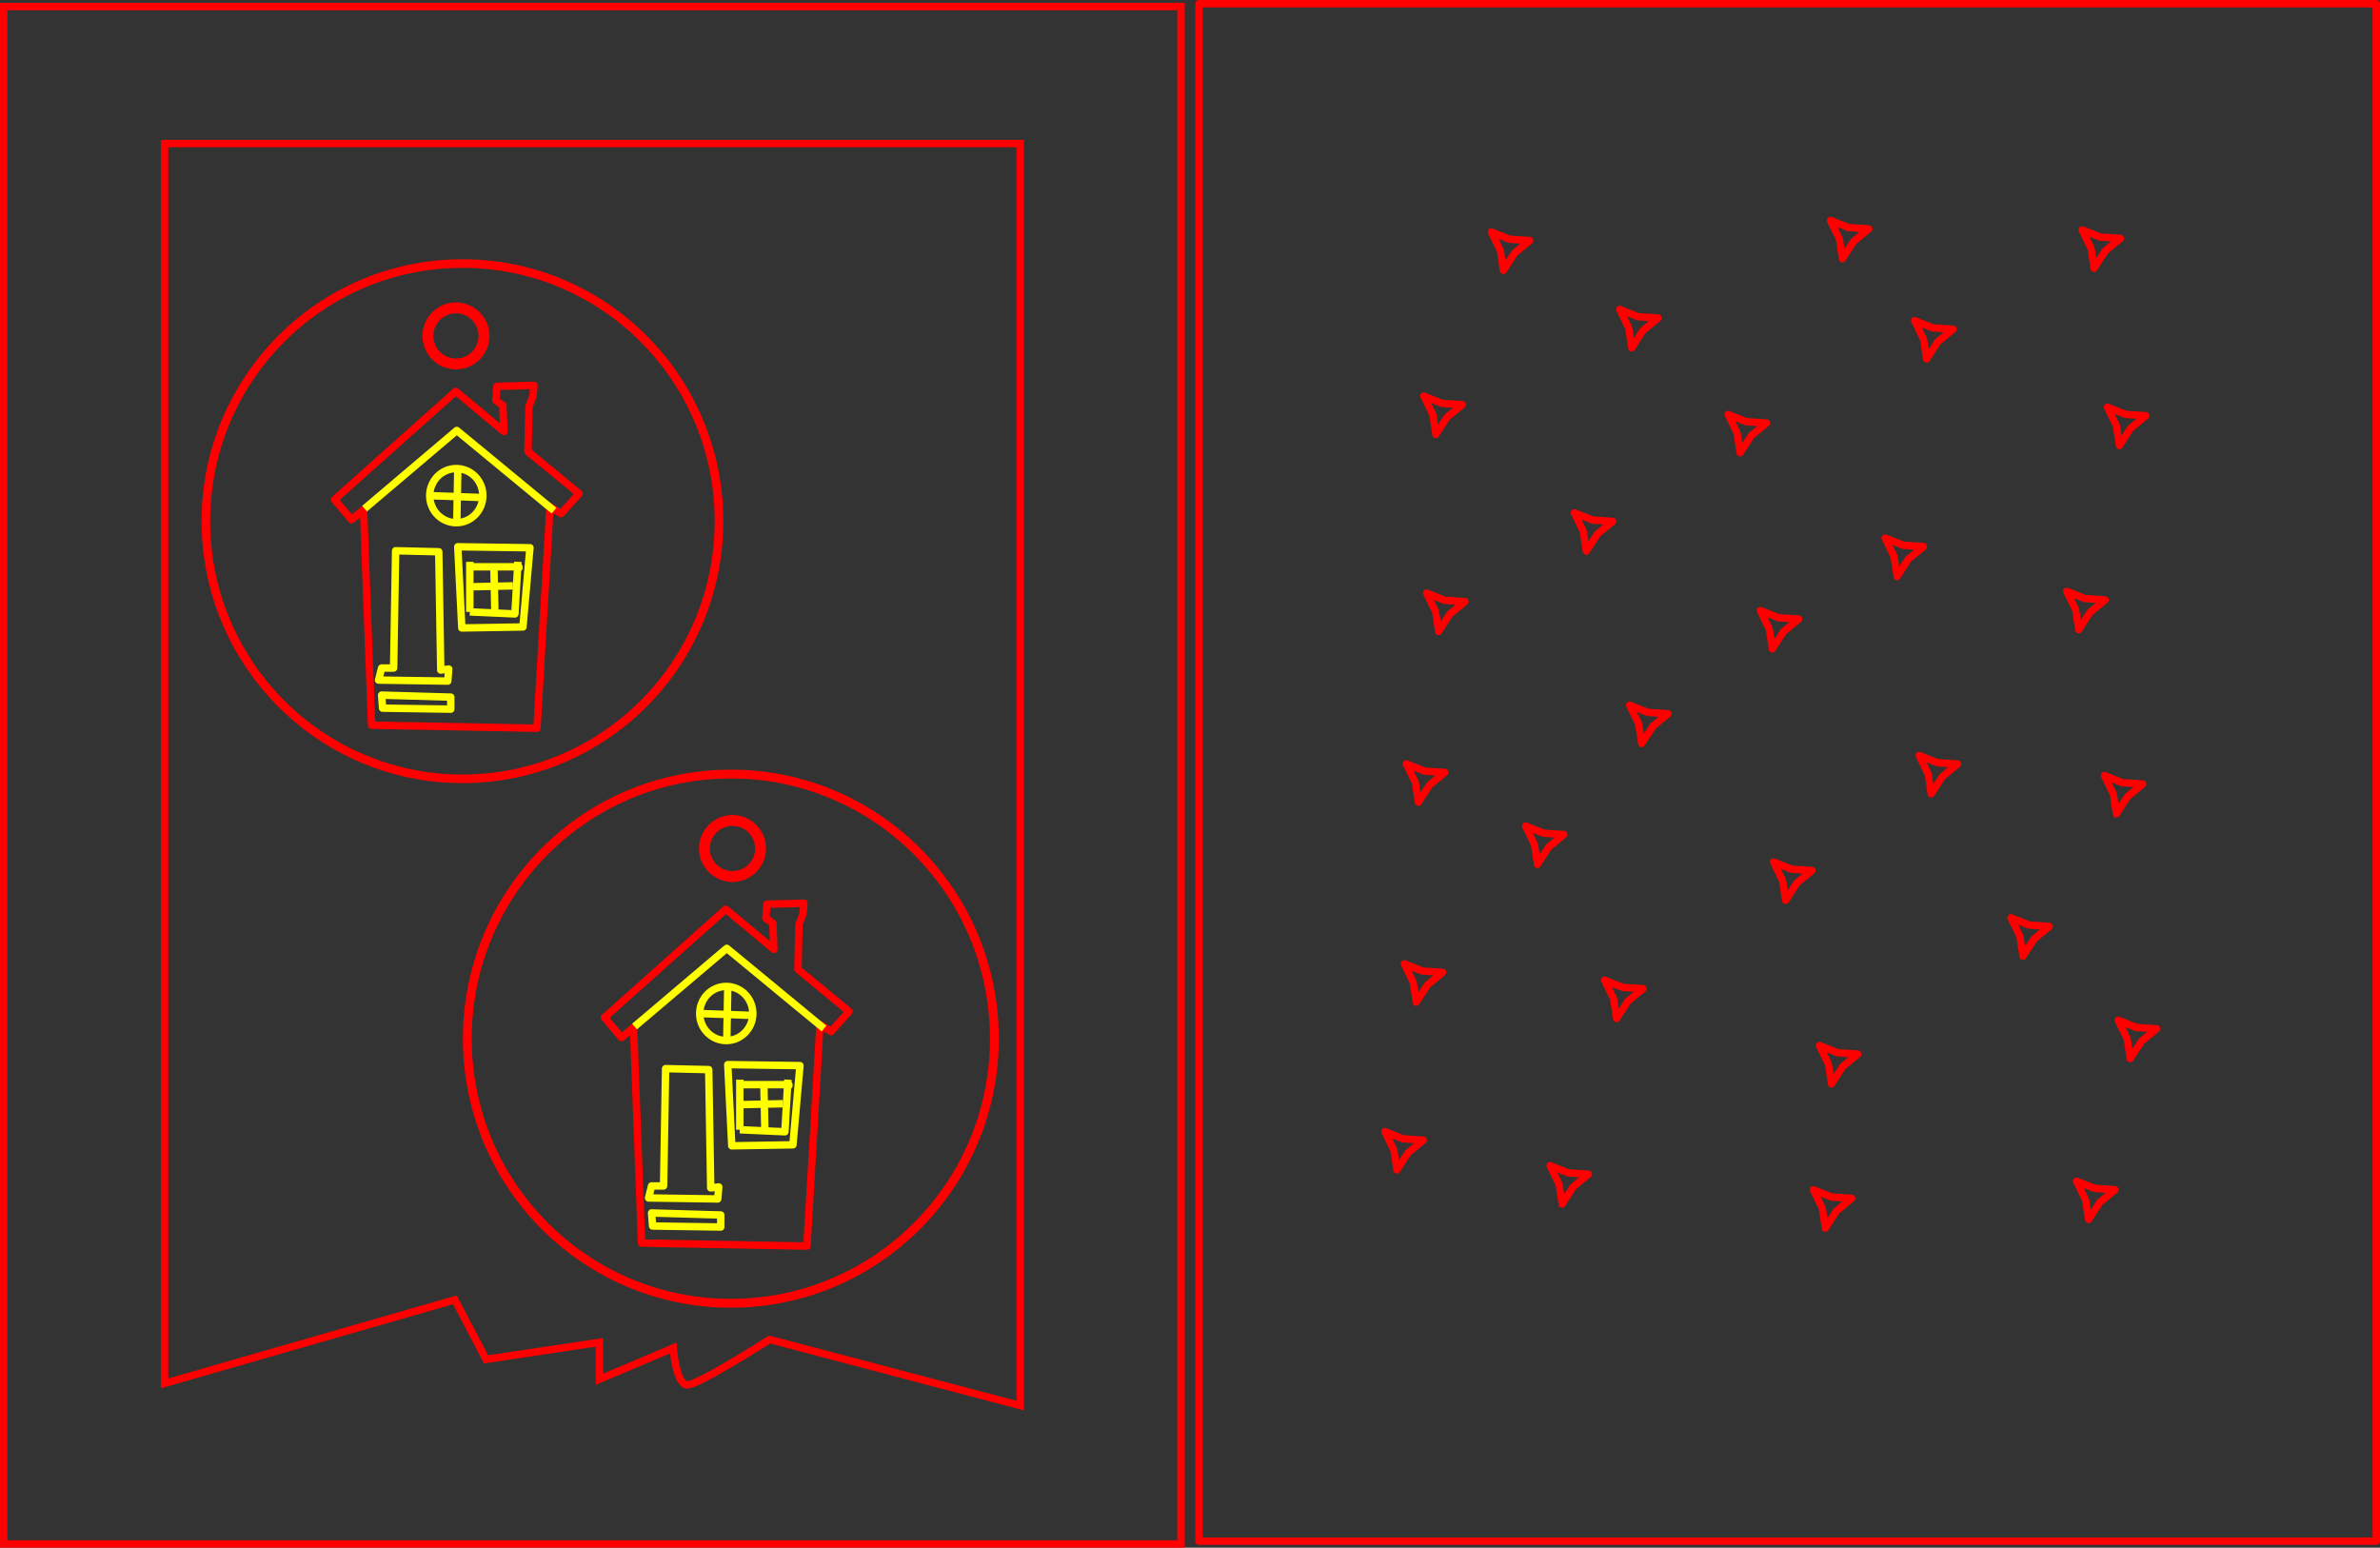 <?xml version="1.0" encoding="UTF-8" standalone="no"?>
<!-- Created with Inkscape (http://www.inkscape.org/) -->

<svg
   width="320.858mm"
   height="208.646mm"
   viewBox="0 0 320.858 208.646"
   version="1.1"
   id="svg1"
   xml:space="preserve"
   inkscape:version="1.3.2 (091e20e, 2023-11-25, custom)"
   sodipodi:docname="poprawiona ramka plus bombki.svg"
   xmlns:inkscape="http://www.inkscape.org/namespaces/inkscape"
   xmlns:sodipodi="http://sodipodi.sourceforge.net/DTD/sodipodi-0.dtd"
   xmlns="http://www.w3.org/2000/svg"
   xmlns:svg="http://www.w3.org/2000/svg"><rect x="0" y="0" width="320.858" height="208.646" fill="#333333" stroke="none"/><sodipodi:namedview
     id="namedview1"
     pagecolor="#ffffff"
     bordercolor="#000000"
     borderopacity="0.25"
     inkscape:showpageshadow="2"
     inkscape:pageopacity="0.0"
     inkscape:pagecheckerboard="0"
     inkscape:deskcolor="#d1d1d1"
     inkscape:document-units="mm"
     inkscape:zoom="0.4894542"
     inkscape:cx="366.73503"
     inkscape:cy="489.32056"
     inkscape:window-width="1920"
     inkscape:window-height="991"
     inkscape:window-x="-9"
     inkscape:window-y="-9"
     inkscape:window-maximized="1"
     inkscape:current-layer="layer2" /><defs
     id="defs1"><rect
       x="54.176"
       y="30.338"
       width="3.612"
       height="37.795"
       id="rect2" /></defs><g
     inkscape:label="Layer 1"
     inkscape:groupmode="layer"
     id="layer1"
     transform="translate(-22.738,-66.675)"><path
       d="M 23.238,67.558 V 274.821 H 181.958 V 67.558 Z m 21.682,18.473 H 160.276 V 256.163 l -33.788,-8.908 c 0,0 -9.556,6.116 -11.085,6.116 -1.529,0 -1.912,-4.969 -1.912,-4.969 l -9.938,4.205 v -4.969 l -15.289,2.293 -4.205,-8.027 -39.14,11.267 z"
       style="display:inline;fill:none;stroke:#ff0000;stroke-miterlimit:3.6"
       id="path29" /><ellipse
       style="fill:none;stroke:#ff0000;stroke-width:1.161;stroke-linejoin:round;stroke-miterlimit:3.6;stroke-dasharray:none;stroke-opacity:1;paint-order:markers fill stroke"
       id="path2"
       cx="85.081"
       cy="136.938"
       rx="34.587"
       ry="34.732" /><ellipse
       style="fill:none;stroke:#ff0000;stroke-width:1.192;stroke-linejoin:round;stroke-miterlimit:3.6;stroke-dasharray:none;stroke-opacity:1;paint-order:markers fill stroke"
       id="path2-6"
       cx="121.267"
       cy="206.697"
       rx="35.527"
       ry="35.672" /><circle
       style="fill:none;stroke:#ff0000;stroke-width:1.466;stroke-linejoin:round;stroke-miterlimit:3.6;stroke-dasharray:none;stroke-opacity:1;paint-order:markers fill stroke"
       id="path3-5"
       cx="121.49"
       cy="181.059"
       r="3.78" /><circle
       style="fill:none;stroke:#ff0000;stroke-width:1.466;stroke-linejoin:round;stroke-miterlimit:3.6;stroke-dasharray:none;stroke-opacity:1;paint-order:markers fill stroke"
       id="path3-5-7"
       cx="84.206"
       cy="111.959"
       r="3.78" /></g><g
     inkscape:groupmode="layer"
     id="layer2"
     inkscape:label="Layer 2"
     transform="translate(-22.738,-66.675)"><rect
       style="fill:none;stroke:#ff0000;stroke-width:1;stroke-linejoin:round;stroke-miterlimit:3.6;stroke-dasharray:none;stroke-opacity:1;paint-order:markers fill stroke"
       id="rect5"
       width="158.72"
       height="207.264"
       x="184.376"
       y="67.175" /><g
       id="g5"
       transform="matrix(0.965,0,0,0.989,12.161,4.826)"><path
         sodipodi:type="star"
         style="fill:none;stroke:#ff0000;stroke-width:1;stroke-linejoin:round;stroke-miterlimit:3.6;stroke-dasharray:none;stroke-opacity:1;paint-order:markers fill stroke"
         id="path5"
         inkscape:flatsided="false"
         sodipodi:sides="3"
         sodipodi:cx="203.7336"
         sodipodi:cy="90.590729"
         sodipodi:r1="1.1625355"
         sodipodi:r2="3.1727288"
         sodipodi:arg1="-1.4056476"
         sodipodi:arg2="-0.31013503"
         inkscape:rounded="0"
         inkscape:randomized="0"
         d="m 203.925,89.444 2.83,0.178 -2.124,1.707 -1.57,2.362 -0.417,-2.693 -1.261,-2.54 z"
         inkscape:transform-center-x="0.081840635"
         inkscape:transform-center-y="1.0517976"
         transform="translate(105.498,113.143)" /><path
         sodipodi:type="star"
         style="fill:none;stroke:#ff0000;stroke-width:1;stroke-linejoin:round;stroke-miterlimit:3.6;stroke-dasharray:none;stroke-opacity:1;paint-order:markers fill stroke"
         id="path5-5"
         inkscape:flatsided="false"
         sodipodi:sides="3"
         sodipodi:cx="203.7336"
         sodipodi:cy="90.590729"
         sodipodi:r1="1.1625355"
         sodipodi:r2="3.1727288"
         sodipodi:arg1="-1.4056476"
         sodipodi:arg2="-0.31013503"
         inkscape:rounded="0"
         inkscape:randomized="0"
         d="m 203.925,89.444 2.83,0.178 -2.124,1.707 -1.57,2.362 -0.417,-2.693 -1.261,-2.54 z"
         inkscape:transform-center-x="0.081840635"
         inkscape:transform-center-y="1.0517976"
         transform="translate(50.999,30.575)" /><path
         sodipodi:type="star"
         style="fill:none;stroke:#ff0000;stroke-width:1;stroke-linejoin:round;stroke-miterlimit:3.6;stroke-dasharray:none;stroke-opacity:1;paint-order:markers fill stroke"
         id="path5-9"
         inkscape:flatsided="false"
         sodipodi:sides="3"
         sodipodi:cx="203.7336"
         sodipodi:cy="90.590729"
         sodipodi:r1="1.1625355"
         sodipodi:r2="3.1727288"
         sodipodi:arg1="-1.4056476"
         sodipodi:arg2="-0.31013503"
         inkscape:rounded="0"
         inkscape:randomized="0"
         d="m 203.925,89.444 2.83,0.178 -2.124,1.707 -1.57,2.362 -0.417,-2.693 -1.261,-2.54 z"
         inkscape:transform-center-x="0.081840635"
         inkscape:transform-center-y="1.0517976"
         transform="translate(103.986,29.576)" /><path
         sodipodi:type="star"
         style="fill:none;stroke:#ff0000;stroke-width:1;stroke-linejoin:round;stroke-miterlimit:3.6;stroke-dasharray:none;stroke-opacity:1;paint-order:markers fill stroke"
         id="path5-1"
         inkscape:flatsided="false"
         sodipodi:sides="3"
         sodipodi:cx="203.7336"
         sodipodi:cy="90.590729"
         sodipodi:r1="1.1625355"
         sodipodi:r2="3.1727288"
         sodipodi:arg1="-1.4056476"
         sodipodi:arg2="-0.31013503"
         inkscape:rounded="0"
         inkscape:randomized="0"
         d="m 203.925,89.444 2.83,0.178 -2.124,1.707 -1.57,2.362 -0.417,-2.693 -1.261,-2.54 z"
         inkscape:transform-center-x="0.081840635"
         inkscape:transform-center-y="1.0517976"
         transform="translate(65.286,4.117)" /><path
         sodipodi:type="star"
         style="fill:none;stroke:#ff0000;stroke-width:1;stroke-linejoin:round;stroke-miterlimit:3.6;stroke-dasharray:none;stroke-opacity:1;paint-order:markers fill stroke"
         id="path5-95"
         inkscape:flatsided="false"
         sodipodi:sides="3"
         sodipodi:cx="203.7336"
         sodipodi:cy="90.590729"
         sodipodi:r1="1.1625355"
         sodipodi:r2="3.1727288"
         sodipodi:arg1="-1.4056476"
         sodipodi:arg2="-0.31013503"
         inkscape:rounded="0"
         inkscape:randomized="0"
         d="m 203.925,89.444 2.83,0.178 -2.124,1.707 -1.57,2.362 -0.417,-2.693 -1.261,-2.54 z"
         inkscape:transform-center-x="0.081840635"
         inkscape:transform-center-y="1.0517976"
         transform="translate(29.51,43.978)" /><path
         sodipodi:type="star"
         style="fill:none;stroke:#ff0000;stroke-width:1;stroke-linejoin:round;stroke-miterlimit:3.6;stroke-dasharray:none;stroke-opacity:1;paint-order:markers fill stroke"
         id="path5-8"
         inkscape:flatsided="false"
         sodipodi:sides="3"
         sodipodi:cx="203.7336"
         sodipodi:cy="90.590729"
         sodipodi:r1="1.1625355"
         sodipodi:r2="3.1727288"
         sodipodi:arg1="-1.4056476"
         sodipodi:arg2="-0.31013503"
         inkscape:rounded="0"
         inkscape:randomized="0"
         d="m 203.925,89.444 2.83,0.178 -2.124,1.707 -1.57,2.362 -0.417,-2.693 -1.261,-2.54 z"
         inkscape:transform-center-x="0.081840635"
         inkscape:transform-center-y="1.0517976"
         transform="translate(55.497,57.298)" /><path
         sodipodi:type="star"
         style="fill:none;stroke:#ff0000;stroke-width:1;stroke-linejoin:round;stroke-miterlimit:3.6;stroke-dasharray:none;stroke-opacity:1;paint-order:markers fill stroke"
         id="path5-56"
         inkscape:flatsided="false"
         sodipodi:sides="3"
         sodipodi:cx="203.7336"
         sodipodi:cy="90.590729"
         sodipodi:r1="1.1625355"
         sodipodi:r2="3.1727288"
         sodipodi:arg1="-1.4056476"
         sodipodi:arg2="-0.31013503"
         inkscape:rounded="0"
         inkscape:randomized="0"
         d="m 203.925,89.444 2.83,0.178 -2.124,1.707 -1.57,2.362 -0.417,-2.693 -1.261,-2.54 z"
         inkscape:transform-center-x="0.081840635"
         inkscape:transform-center-y="1.0517976"
         transform="translate(98.302,54.682)" /><path
         sodipodi:type="star"
         style="fill:none;stroke:#ff0000;stroke-width:1;stroke-linejoin:round;stroke-miterlimit:3.6;stroke-dasharray:none;stroke-opacity:1;paint-order:markers fill stroke"
         id="path5-7"
         inkscape:flatsided="false"
         sodipodi:sides="3"
         sodipodi:cx="203.7336"
         sodipodi:cy="90.590729"
         sodipodi:r1="1.1625355"
         sodipodi:r2="3.1727288"
         sodipodi:arg1="-1.4056476"
         sodipodi:arg2="-0.31013503"
         inkscape:rounded="0"
         inkscape:randomized="0"
         d="m 203.925,89.444 2.83,0.178 -2.124,1.707 -1.57,2.362 -0.417,-2.693 -1.261,-2.54 z"
         inkscape:transform-center-x="0.081840635"
         inkscape:transform-center-y="1.0517976"
         transform="translate(8.875,54.919)" /><path
         sodipodi:type="star"
         style="fill:none;stroke:#ff0000;stroke-width:1;stroke-linejoin:round;stroke-miterlimit:3.6;stroke-dasharray:none;stroke-opacity:1;paint-order:markers fill stroke"
         id="path5-0"
         inkscape:flatsided="false"
         sodipodi:sides="3"
         sodipodi:cx="203.7336"
         sodipodi:cy="90.590729"
         sodipodi:r1="1.1625355"
         sodipodi:r2="3.1727288"
         sodipodi:arg1="-1.4056476"
         sodipodi:arg2="-0.31013503"
         inkscape:rounded="0"
         inkscape:randomized="0"
         d="m 203.925,89.444 2.83,0.178 -2.124,1.707 -1.57,2.362 -0.417,-2.693 -1.261,-2.54 z"
         inkscape:transform-center-x="0.081840635"
         inkscape:transform-center-y="1.0517976"
         transform="translate(100.447,5.41)" /><path
         sodipodi:type="star"
         style="fill:none;stroke:#ff0000;stroke-width:1;stroke-linejoin:round;stroke-miterlimit:3.6;stroke-dasharray:none;stroke-opacity:1;paint-order:markers fill stroke"
         id="path5-52"
         inkscape:flatsided="false"
         sodipodi:sides="3"
         sodipodi:cx="203.7336"
         sodipodi:cy="90.590729"
         sodipodi:r1="1.1625355"
         sodipodi:r2="3.1727288"
         sodipodi:arg1="-1.4056476"
         sodipodi:arg2="-0.31013503"
         inkscape:rounded="0"
         inkscape:randomized="0"
         d="m 203.925,89.444 2.83,0.178 -2.124,1.707 -1.57,2.362 -0.417,-2.693 -1.261,-2.54 z"
         inkscape:transform-center-x="0.081840635"
         inkscape:transform-center-y="1.0517976"
         transform="translate(77.693,77.053)" /><path
         sodipodi:type="star"
         style="fill:none;stroke:#ff0000;stroke-width:1;stroke-linejoin:round;stroke-miterlimit:3.6;stroke-dasharray:none;stroke-opacity:1;paint-order:markers fill stroke"
         id="path5-3"
         inkscape:flatsided="false"
         sodipodi:sides="3"
         sodipodi:cx="203.7336"
         sodipodi:cy="90.590729"
         sodipodi:r1="1.1625355"
         sodipodi:r2="3.1727288"
         sodipodi:arg1="-1.4056476"
         sodipodi:arg2="-0.31013503"
         inkscape:rounded="0"
         inkscape:randomized="0"
         d="m 203.925,89.444 2.83,0.178 -2.124,1.707 -1.57,2.362 -0.417,-2.693 -1.261,-2.54 z"
         inkscape:transform-center-x="0.081840635"
         inkscape:transform-center-y="1.0517976"
         transform="translate(103.562,79.788)" /><path
         sodipodi:type="star"
         style="fill:none;stroke:#ff0000;stroke-width:1;stroke-linejoin:round;stroke-miterlimit:3.6;stroke-dasharray:none;stroke-opacity:1;paint-order:markers fill stroke"
         id="path5-70"
         inkscape:flatsided="false"
         sodipodi:sides="3"
         sodipodi:cx="203.7336"
         sodipodi:cy="90.590729"
         sodipodi:r1="1.1625355"
         sodipodi:r2="3.1727288"
         sodipodi:arg1="-1.4056476"
         sodipodi:arg2="-0.31013503"
         inkscape:rounded="0"
         inkscape:randomized="0"
         d="m 203.925,89.444 2.83,0.178 -2.124,1.707 -1.57,2.362 -0.417,-2.693 -1.261,-2.54 z"
         inkscape:transform-center-x="0.081840635"
         inkscape:transform-center-y="1.0517976"
         transform="translate(37.241,70.203)" /><path
         sodipodi:type="star"
         style="fill:none;stroke:#ff0000;stroke-width:1;stroke-linejoin:round;stroke-miterlimit:3.6;stroke-dasharray:none;stroke-opacity:1;paint-order:markers fill stroke"
         id="path5-32"
         inkscape:flatsided="false"
         sodipodi:sides="3"
         sodipodi:cx="203.7336"
         sodipodi:cy="90.590729"
         sodipodi:r1="1.1625355"
         sodipodi:r2="3.1727288"
         sodipodi:arg1="-1.4056476"
         sodipodi:arg2="-0.31013503"
         inkscape:rounded="0"
         inkscape:randomized="0"
         d="m 203.925,89.444 2.83,0.178 -2.124,1.707 -1.57,2.362 -0.417,-2.693 -1.261,-2.54 z"
         inkscape:transform-center-x="0.081840635"
         inkscape:transform-center-y="1.0517976"
         transform="translate(6.05,78.2)" /><path
         sodipodi:type="star"
         style="fill:none;stroke:#ff0000;stroke-width:1;stroke-linejoin:round;stroke-miterlimit:3.6;stroke-dasharray:none;stroke-opacity:1;paint-order:markers fill stroke"
         id="path5-59"
         inkscape:flatsided="false"
         sodipodi:sides="3"
         sodipodi:cx="203.7336"
         sodipodi:cy="90.590729"
         sodipodi:r1="1.1625355"
         sodipodi:r2="3.1727288"
         sodipodi:arg1="-1.4056476"
         sodipodi:arg2="-0.31013503"
         inkscape:rounded="0"
         inkscape:randomized="0"
         d="m 203.925,89.444 2.83,0.178 -2.124,1.707 -1.57,2.362 -0.417,-2.693 -1.261,-2.54 z"
         inkscape:transform-center-x="0.081840635"
         inkscape:transform-center-y="1.0517976"
         transform="translate(17.926,5.704)" /><path
         sodipodi:type="star"
         style="fill:none;stroke:#ff0000;stroke-width:1;stroke-linejoin:round;stroke-miterlimit:3.6;stroke-dasharray:none;stroke-opacity:1;paint-order:markers fill stroke"
         id="path5-6"
         inkscape:flatsided="false"
         sodipodi:sides="3"
         sodipodi:cx="203.7336"
         sodipodi:cy="90.590729"
         sodipodi:r1="1.1625355"
         sodipodi:r2="3.1727288"
         sodipodi:arg1="-1.4056476"
         sodipodi:arg2="-0.31013503"
         inkscape:rounded="0"
         inkscape:randomized="0"
         d="m 203.925,89.444 2.83,0.178 -2.124,1.707 -1.57,2.362 -0.417,-2.693 -1.261,-2.54 z"
         inkscape:transform-center-x="0.081840635"
         inkscape:transform-center-y="1.0517976"
         transform="translate(72.93,47.419)" /><path
         sodipodi:type="star"
         style="fill:none;stroke:#ff0000;stroke-width:1;stroke-linejoin:round;stroke-miterlimit:3.6;stroke-dasharray:none;stroke-opacity:1;paint-order:markers fill stroke"
         id="path5-20"
         inkscape:flatsided="false"
         sodipodi:sides="3"
         sodipodi:cx="203.7336"
         sodipodi:cy="90.590729"
         sodipodi:r1="1.1625355"
         sodipodi:r2="3.1727288"
         sodipodi:arg1="-1.4056476"
         sodipodi:arg2="-0.31013503"
         inkscape:rounded="0"
         inkscape:randomized="0"
         d="m 203.925,89.444 2.83,0.178 -2.124,1.707 -1.57,2.362 -0.417,-2.693 -1.261,-2.54 z"
         inkscape:transform-center-x="0.081840635"
         inkscape:transform-center-y="1.0517976"
         transform="translate(8.49,28.074)" /><path
         sodipodi:type="star"
         style="fill:none;stroke:#ff0000;stroke-width:1;stroke-linejoin:round;stroke-miterlimit:3.6;stroke-dasharray:none;stroke-opacity:1;paint-order:markers fill stroke"
         id="path5-4"
         inkscape:flatsided="false"
         sodipodi:sides="3"
         sodipodi:cx="203.7336"
         sodipodi:cy="90.590729"
         sodipodi:r1="1.1625355"
         sodipodi:r2="3.1727288"
         sodipodi:arg1="-1.4056476"
         sodipodi:arg2="-0.31013503"
         inkscape:rounded="0"
         inkscape:randomized="0"
         d="m 203.925,89.444 2.83,0.178 -2.124,1.707 -1.57,2.362 -0.417,-2.693 -1.261,-2.54 z"
         inkscape:transform-center-x="0.081840635"
         inkscape:transform-center-y="1.0517976"
         transform="translate(57.349,91.575)" /><path
         sodipodi:type="star"
         style="fill:none;stroke:#ff0000;stroke-width:1;stroke-linejoin:round;stroke-miterlimit:3.6;stroke-dasharray:none;stroke-opacity:1;paint-order:markers fill stroke"
         id="path5-22"
         inkscape:flatsided="false"
         sodipodi:sides="3"
         sodipodi:cx="203.7336"
         sodipodi:cy="90.590729"
         sodipodi:r1="1.1625355"
         sodipodi:r2="3.1727288"
         sodipodi:arg1="-1.4056476"
         sodipodi:arg2="-0.31013503"
         inkscape:rounded="0"
         inkscape:randomized="0"
         d="m 203.925,89.444 2.83,0.178 -2.124,1.707 -1.57,2.362 -0.417,-2.693 -1.261,-2.54 z"
         inkscape:transform-center-x="0.081840635"
         inkscape:transform-center-y="1.0517976"
         transform="translate(90.51,99.189)" /><path
         sodipodi:type="star"
         style="fill:none;stroke:#ff0000;stroke-width:1;stroke-linejoin:round;stroke-miterlimit:3.6;stroke-dasharray:none;stroke-opacity:1;paint-order:markers fill stroke"
         id="path5-81"
         inkscape:flatsided="false"
         sodipodi:sides="3"
         sodipodi:cx="203.7336"
         sodipodi:cy="90.590729"
         sodipodi:r1="1.1625355"
         sodipodi:r2="3.1727288"
         sodipodi:arg1="-1.4056476"
         sodipodi:arg2="-0.31013503"
         inkscape:rounded="0"
         inkscape:randomized="0"
         d="m 203.925,89.444 2.83,0.178 -2.124,1.707 -1.57,2.362 -0.417,-2.693 -1.261,-2.54 z"
         inkscape:transform-center-x="0.081840635"
         inkscape:transform-center-y="1.0517976"
         transform="translate(5.755,105.452)" /><path
         sodipodi:type="star"
         style="fill:none;stroke:#ff0000;stroke-width:1;stroke-linejoin:round;stroke-miterlimit:3.6;stroke-dasharray:none;stroke-opacity:1;paint-order:markers fill stroke"
         id="path5-10"
         inkscape:flatsided="false"
         sodipodi:sides="3"
         sodipodi:cx="203.7336"
         sodipodi:cy="90.590729"
         sodipodi:r1="1.1625355"
         sodipodi:r2="3.1727288"
         sodipodi:arg1="-1.4056476"
         sodipodi:arg2="-0.31013503"
         inkscape:rounded="0"
         inkscape:randomized="0"
         d="m 203.925,89.444 2.83,0.178 -2.124,1.707 -1.57,2.362 -0.417,-2.693 -1.261,-2.54 z"
         inkscape:transform-center-x="0.081840635"
         inkscape:transform-center-y="1.0517976"
         transform="translate(26.128,132.969)" /><path
         sodipodi:type="star"
         style="fill:none;stroke:#ff0000;stroke-width:1;stroke-linejoin:round;stroke-miterlimit:3.6;stroke-dasharray:none;stroke-opacity:1;paint-order:markers fill stroke"
         id="path5-34"
         inkscape:flatsided="false"
         sodipodi:sides="3"
         sodipodi:cx="203.7336"
         sodipodi:cy="90.590729"
         sodipodi:r1="1.1625355"
         sodipodi:r2="3.1727288"
         sodipodi:arg1="-1.4056476"
         sodipodi:arg2="-0.31013503"
         inkscape:rounded="0"
         inkscape:randomized="0"
         d="m 203.925,89.444 2.83,0.178 -2.124,1.707 -1.57,2.362 -0.417,-2.693 -1.261,-2.54 z"
         inkscape:transform-center-x="0.081840635"
         inkscape:transform-center-y="1.0517976"
         transform="translate(33.742,107.686)" /><path
         sodipodi:type="star"
         style="fill:none;stroke:#ff0000;stroke-width:1;stroke-linejoin:round;stroke-miterlimit:3.6;stroke-dasharray:none;stroke-opacity:1;paint-order:markers fill stroke"
         id="path5-45"
         inkscape:flatsided="false"
         sodipodi:sides="3"
         sodipodi:cx="203.7336"
         sodipodi:cy="90.590729"
         sodipodi:r1="1.1625355"
         sodipodi:r2="3.1727288"
         sodipodi:arg1="-1.4056476"
         sodipodi:arg2="-0.31013503"
         inkscape:rounded="0"
         inkscape:randomized="0"
         d="m 203.925,89.444 2.83,0.178 -2.124,1.707 -1.57,2.362 -0.417,-2.693 -1.261,-2.54 z"
         inkscape:transform-center-x="0.081840635"
         inkscape:transform-center-y="1.0517976"
         transform="translate(62.905,136.261)" /><path
         sodipodi:type="star"
         style="fill:none;stroke:#ff0000;stroke-width:1;stroke-linejoin:round;stroke-miterlimit:3.6;stroke-dasharray:none;stroke-opacity:1;paint-order:markers fill stroke"
         id="path5-18"
         inkscape:flatsided="false"
         sodipodi:sides="3"
         sodipodi:cx="203.7336"
         sodipodi:cy="90.590729"
         sodipodi:r1="1.1625355"
         sodipodi:r2="3.1727288"
         sodipodi:arg1="-1.4056476"
         sodipodi:arg2="-0.31013503"
         inkscape:rounded="0"
         inkscape:randomized="0"
         d="m 203.925,89.444 2.83,0.178 -2.124,1.707 -1.57,2.362 -0.417,-2.693 -1.261,-2.54 z"
         inkscape:transform-center-x="0.081840635"
         inkscape:transform-center-y="1.0517976"
         transform="translate(99.682,135.085)" /><path
         sodipodi:type="star"
         style="fill:none;stroke:#ff0000;stroke-width:1;stroke-linejoin:round;stroke-miterlimit:3.6;stroke-dasharray:none;stroke-opacity:1;paint-order:markers fill stroke"
         id="path5-91"
         inkscape:flatsided="false"
         sodipodi:sides="3"
         sodipodi:cx="203.7336"
         sodipodi:cy="90.590729"
         sodipodi:r1="1.1625355"
         sodipodi:r2="3.1727288"
         sodipodi:arg1="-1.4056476"
         sodipodi:arg2="-0.31013503"
         inkscape:rounded="0"
         inkscape:randomized="0"
         d="m 203.925,89.444 2.83,0.178 -2.124,1.707 -1.57,2.362 -0.417,-2.693 -1.261,-2.54 z"
         inkscape:transform-center-x="0.081840635"
         inkscape:transform-center-y="1.0517976"
         transform="translate(3.05,128.326)" /><path
         sodipodi:type="star"
         style="fill:none;stroke:#ff0000;stroke-width:1;stroke-linejoin:round;stroke-miterlimit:3.6;stroke-dasharray:none;stroke-opacity:1;paint-order:markers fill stroke"
         id="path5-342"
         inkscape:flatsided="false"
         sodipodi:sides="3"
         sodipodi:cx="203.7336"
         sodipodi:cy="90.590729"
         sodipodi:r1="1.1625355"
         sodipodi:r2="3.1727288"
         sodipodi:arg1="-1.4056476"
         sodipodi:arg2="-0.31013503"
         inkscape:rounded="0"
         inkscape:randomized="0"
         d="m 203.925,89.444 2.83,0.178 -2.124,1.707 -1.57,2.362 -0.417,-2.693 -1.261,-2.54 z"
         inkscape:transform-center-x="0.081840635"
         inkscape:transform-center-y="1.0517976"
         transform="translate(22.689,86.667)" /><path
         sodipodi:type="star"
         style="fill:none;stroke:#ff0000;stroke-width:1;stroke-linejoin:round;stroke-miterlimit:3.6;stroke-dasharray:none;stroke-opacity:1;paint-order:markers fill stroke"
         id="path5-09"
         inkscape:flatsided="false"
         sodipodi:sides="3"
         sodipodi:cx="203.7336"
         sodipodi:cy="90.590729"
         sodipodi:r1="1.1625355"
         sodipodi:r2="3.1727288"
         sodipodi:arg1="-1.4056476"
         sodipodi:arg2="-0.31013503"
         inkscape:rounded="0"
         inkscape:randomized="0"
         d="m 203.925,89.444 2.83,0.178 -2.124,1.707 -1.57,2.362 -0.417,-2.693 -1.261,-2.54 z"
         inkscape:transform-center-x="0.081840635"
         inkscape:transform-center-y="1.0517976"
         transform="translate(63.759,116.594)" /><path
         sodipodi:type="star"
         style="fill:none;stroke:#ff0000;stroke-width:1;stroke-linejoin:round;stroke-miterlimit:3.6;stroke-dasharray:none;stroke-opacity:1;paint-order:markers fill stroke"
         id="path5-39"
         inkscape:flatsided="false"
         sodipodi:sides="3"
         sodipodi:cx="203.7336"
         sodipodi:cy="90.590729"
         sodipodi:r1="1.1625355"
         sodipodi:r2="3.1727288"
         sodipodi:arg1="-1.4056476"
         sodipodi:arg2="-0.31013503"
         inkscape:rounded="0"
         inkscape:randomized="0"
         d="m 203.925,89.444 2.83,0.178 -2.124,1.707 -1.57,2.362 -0.417,-2.693 -1.261,-2.54 z"
         inkscape:transform-center-x="0.081840635"
         inkscape:transform-center-y="1.0517976"
         transform="translate(35.858,16.259)" /><path
         sodipodi:type="star"
         style="fill:none;stroke:#ff0000;stroke-width:1;stroke-linejoin:round;stroke-miterlimit:3.6;stroke-dasharray:none;stroke-opacity:1;paint-order:markers fill stroke"
         id="path5-63"
         inkscape:flatsided="false"
         sodipodi:sides="3"
         sodipodi:cx="203.7336"
         sodipodi:cy="90.590729"
         sodipodi:r1="1.1625355"
         sodipodi:r2="3.1727288"
         sodipodi:arg1="-1.4056476"
         sodipodi:arg2="-0.31013503"
         inkscape:rounded="0"
         inkscape:randomized="0"
         d="m 203.925,89.444 2.83,0.178 -2.124,1.707 -1.57,2.362 -0.417,-2.693 -1.261,-2.54 z"
         inkscape:transform-center-x="0.081840635"
         inkscape:transform-center-y="1.0517976"
         transform="translate(77.053,17.786)" /></g><path
       style="fill:none;stroke:#ff0000;stroke-width:1;stroke-linejoin:round;stroke-miterlimit:3.6;stroke-dasharray:none;stroke-opacity:1;paint-order:markers fill stroke"
       d="m 104.229,203.845 16.352,-14.595 6.487,5.406 -0.135,-3.514 -0.946,-0.676 0.135,-1.892 5,-0.135 -0.135,1.487 -0.541,1.351 -0.135,6.081 6.892,5.676 -2.433,2.703 -1.487,-0.946 -1.757,29.866 -22.298,-0.405 -1.081,-29.056 -1.622,1.351 z"
       id="path6" /><path
       style="fill:none;stroke:#ffff00;stroke-width:1;stroke-linejoin:round;stroke-miterlimit:3.6;stroke-dasharray:none;stroke-opacity:1;paint-order:markers fill stroke"
       d="m 108.283,205.061 12.433,-10.541 13.109,10.811"
       id="path7" /><path
       style="fill:none;stroke:#ffff00;stroke-width:1;stroke-linejoin:round;stroke-miterlimit:3.6;stroke-dasharray:none;stroke-opacity:1;paint-order:markers fill stroke"
       d="m 120.851,210.196 0.541,10.947 8.244,-0.135 0.946,-10.676 z"
       id="path8" /><path
       style="fill:none;stroke:#ffff00;stroke-width:1;stroke-linejoin:round;stroke-miterlimit:3.6;stroke-dasharray:none;stroke-opacity:1;paint-order:markers fill stroke"
       d="m 112.472,210.737 5.811,0.135 0.27,15.947 1.081,-0.135 -0.135,1.622 -9.325,-0.135 0.405,-1.622 h 1.622 z"
       id="path9" /><path
       style="fill:none;stroke:#ffff00;stroke-width:1;stroke-linejoin:round;stroke-miterlimit:3.6;stroke-dasharray:none;stroke-opacity:1;paint-order:markers fill stroke"
       d="m 110.58,230.197 0.135,1.757 9.19,0.135 v -1.622 z"
       id="path10" /><ellipse
       style="fill:none;stroke:#ffff00;stroke-width:1;stroke-linejoin:round;stroke-miterlimit:3.6;stroke-dasharray:none;stroke-opacity:1;paint-order:markers fill stroke"
       id="path11"
       cx="120.648"
       cy="203.304"
       rx="3.581"
       ry="3.649" /><path
       style="fill:none;stroke:#ffff00;stroke-width:1;stroke-linejoin:round;stroke-miterlimit:3.6;stroke-dasharray:none;stroke-opacity:1;paint-order:markers fill stroke"
       d="m 120.851,199.925 -0.135,7.163"
       id="path12" /><path
       style="fill:none;stroke:#ffff00;stroke-width:1;stroke-linejoin:round;stroke-miterlimit:3.6;stroke-dasharray:none;stroke-opacity:1;paint-order:markers fill stroke"
       d="m 116.932,203.304 7.568,0.27"
       id="path13"
       sodipodi:nodetypes="cc" /><path
       style="fill:none;stroke:#ffff00;stroke-width:1;stroke-linejoin:round;stroke-miterlimit:3.6;stroke-dasharray:none;stroke-opacity:1;paint-order:markers fill stroke"
       d="m 128.96,212.223 -0.405,7.027 -6.081,-0.27 m 0,0 v -6.757"
       id="path14"
       sodipodi:nodetypes="ccccc" /><path
       style="fill:none;stroke:#ffff00;stroke-width:1;stroke-linejoin:round;stroke-miterlimit:3.6;stroke-dasharray:none;stroke-opacity:1;paint-order:markers fill stroke"
       d="m 125.716,212.629 0.135,6.352"
       id="path15" /><path
       style="fill:none;stroke:#ffff00;stroke-width:1;stroke-linejoin:round;stroke-miterlimit:3.6;stroke-dasharray:none;stroke-opacity:1;paint-order:markers fill stroke"
       d="m 122.203,215.602 6.081,-0.135"
       id="path16" /><path
       style="fill:none;stroke:#ffff00;stroke-width:1;stroke-linejoin:round;stroke-miterlimit:3.6;stroke-dasharray:none;stroke-opacity:1;paint-order:markers fill stroke"
       d="m 122.338,212.899 h 6.757 v 0.135 h -0.541"
       id="path17" /><path
       style="fill:none;stroke:#ff0000;stroke-width:1;stroke-linejoin:round;stroke-miterlimit:3.6;stroke-dasharray:none;stroke-opacity:1;paint-order:markers fill stroke"
       d="m 67.831,134.032 16.352,-14.595 6.487,5.406 -0.135,-3.514 -0.946,-0.676 0.135,-1.892 5,-0.135 -0.135,1.487 -0.541,1.351 -0.135,6.081 6.892,5.676 -2.433,2.703 -1.487,-0.946 -1.757,29.866 -22.298,-0.405 -1.081,-29.056 -1.622,1.351 z"
       id="path6-5" /><path
       style="fill:none;stroke:#ffff00;stroke-width:1;stroke-linejoin:round;stroke-miterlimit:3.6;stroke-dasharray:none;stroke-opacity:1;paint-order:markers fill stroke"
       d="M 71.885,135.248 84.318,124.707 97.427,135.519"
       id="path7-5" /><path
       style="fill:none;stroke:#ffff00;stroke-width:1;stroke-linejoin:round;stroke-miterlimit:3.6;stroke-dasharray:none;stroke-opacity:1;paint-order:markers fill stroke"
       d="m 84.453,140.384 0.541,10.947 8.244,-0.135 0.946,-10.676 z"
       id="path8-9" /><path
       style="fill:none;stroke:#ffff00;stroke-width:1;stroke-linejoin:round;stroke-miterlimit:3.6;stroke-dasharray:none;stroke-opacity:1;paint-order:markers fill stroke"
       d="m 76.075,140.924 5.811,0.135 0.27,15.947 1.081,-0.135 -0.135,1.622 -9.325,-0.135 0.405,-1.622 h 1.622 z"
       id="path9-8" /><path
       style="fill:none;stroke:#ffff00;stroke-width:1;stroke-linejoin:round;stroke-miterlimit:3.6;stroke-dasharray:none;stroke-opacity:1;paint-order:markers fill stroke"
       d="m 74.183,160.385 0.135,1.757 9.19,0.135 v -1.622 z"
       id="path10-7" /><ellipse
       style="fill:none;stroke:#ffff00;stroke-width:1;stroke-linejoin:round;stroke-miterlimit:3.6;stroke-dasharray:none;stroke-opacity:1;paint-order:markers fill stroke"
       id="path11-5"
       cx="84.251"
       cy="133.492"
       rx="3.581"
       ry="3.649" /><path
       style="fill:none;stroke:#ffff00;stroke-width:1;stroke-linejoin:round;stroke-miterlimit:3.6;stroke-dasharray:none;stroke-opacity:1;paint-order:markers fill stroke"
       d="m 84.453,130.113 -0.135,7.163"
       id="path12-6" /><path
       style="fill:none;stroke:#ffff00;stroke-width:1;stroke-linejoin:round;stroke-miterlimit:3.6;stroke-dasharray:none;stroke-opacity:1;paint-order:markers fill stroke"
       d="m 80.534,133.492 7.568,0.27"
       id="path13-1"
       sodipodi:nodetypes="cc" /><path
       style="fill:none;stroke:#ffff00;stroke-width:1;stroke-linejoin:round;stroke-miterlimit:3.6;stroke-dasharray:none;stroke-opacity:1;paint-order:markers fill stroke"
       d="m 92.562,142.411 -0.405,7.027 -6.081,-0.27 m 0,0 v -6.757"
       id="path14-5"
       sodipodi:nodetypes="ccccc" /><path
       style="fill:none;stroke:#ffff00;stroke-width:1;stroke-linejoin:round;stroke-miterlimit:3.6;stroke-dasharray:none;stroke-opacity:1;paint-order:markers fill stroke"
       d="m 89.318,142.816 0.135,6.352"
       id="path15-6" /><path
       style="fill:none;stroke:#ffff00;stroke-width:1;stroke-linejoin:round;stroke-miterlimit:3.6;stroke-dasharray:none;stroke-opacity:1;paint-order:markers fill stroke"
       d="m 85.805,145.789 6.081,-0.135"
       id="path16-2" /><path
       style="fill:none;stroke:#ffff00;stroke-width:1;stroke-linejoin:round;stroke-miterlimit:3.6;stroke-dasharray:none;stroke-opacity:1;paint-order:markers fill stroke"
       d="m 85.94,143.087 h 6.757 v 0.135 h -0.541"
       id="path17-3" /></g></svg>
